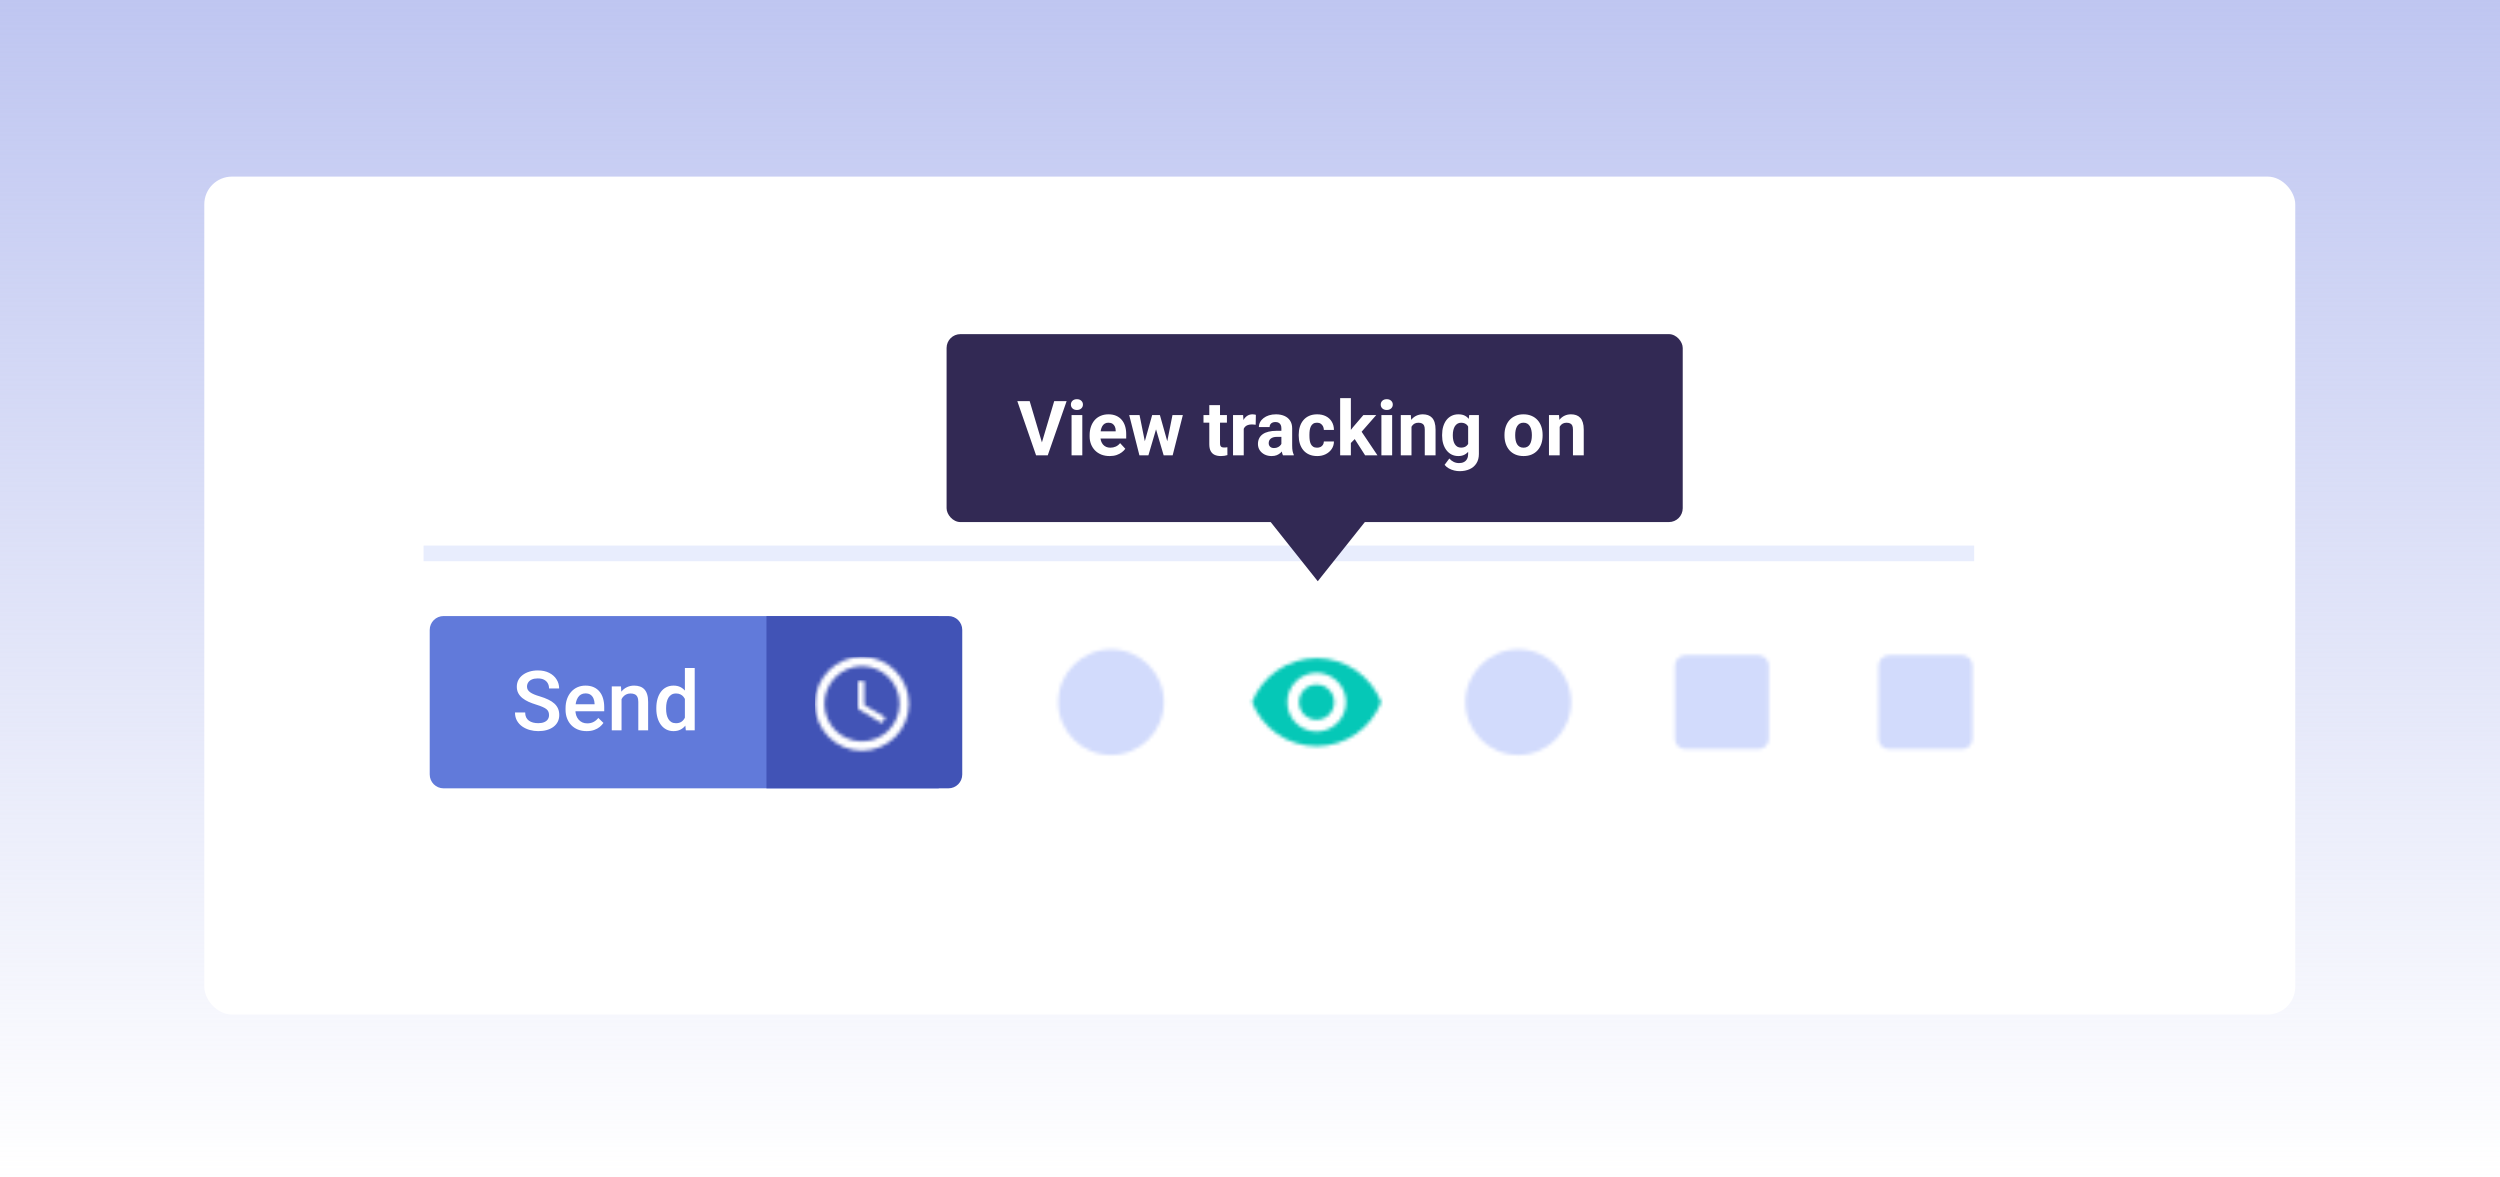 <svg width="722" height="340" viewBox="0 0 722 340" fill="none" xmlns="http://www.w3.org/2000/svg">
<rect width="722" height="340" fill="url(#paint0_linear_801_1039)"/>
<g filter="url(#filter0_d_801_1039)">
<rect x="59" y="49" width="603.869" height="242" rx="8" fill="white"/>
</g>
<path fill-rule="evenodd" clip-rule="evenodd" d="M122.327 157.561H570.14V162.084H122.327V157.561Z" fill="#E8EDFD"/>
<g clip-path="url(#clip0_801_1039)">
<rect x="273.374" y="96.495" width="212.598" height="54.28" rx="4" fill="#322954"/>
<path d="M300.765 128.23L304.45 115.855H308.038L302.591 131.495H300.228L300.765 128.23ZM297.371 115.855L301.044 128.23L301.603 131.495H299.218L293.804 115.855H297.371ZM312.571 119.872V131.495H309.466V119.872H312.571ZM309.273 116.843C309.273 116.392 309.431 116.019 309.746 115.726C310.061 115.432 310.483 115.285 311.013 115.285C311.536 115.285 311.955 115.432 312.27 115.726C312.592 116.019 312.753 116.392 312.753 116.843C312.753 117.294 312.592 117.667 312.27 117.96C311.955 118.254 311.536 118.401 311.013 118.401C310.483 118.401 310.061 118.254 309.746 117.96C309.431 117.667 309.273 117.294 309.273 116.843ZM320.477 131.71C319.575 131.71 318.765 131.567 318.049 131.281C317.333 130.987 316.724 130.582 316.223 130.067C315.729 129.551 315.349 128.953 315.084 128.273C314.819 127.585 314.687 126.855 314.687 126.081V125.652C314.687 124.771 314.812 123.965 315.063 123.235C315.314 122.504 315.672 121.87 316.137 121.333C316.61 120.796 317.183 120.384 317.856 120.098C318.529 119.804 319.288 119.657 320.133 119.657C320.957 119.657 321.687 119.794 322.325 120.066C322.962 120.338 323.496 120.725 323.925 121.226C324.362 121.727 324.692 122.329 324.914 123.031C325.136 123.725 325.247 124.499 325.247 125.351V126.64H316.008V124.577H322.207V124.341C322.207 123.911 322.128 123.528 321.97 123.192C321.82 122.848 321.591 122.576 321.283 122.375C320.975 122.175 320.581 122.074 320.101 122.074C319.693 122.074 319.342 122.164 319.048 122.343C318.755 122.522 318.515 122.773 318.329 123.095C318.15 123.417 318.014 123.797 317.92 124.234C317.834 124.663 317.792 125.136 317.792 125.652V126.081C317.792 126.547 317.856 126.976 317.985 127.37C318.121 127.764 318.311 128.104 318.554 128.391C318.805 128.677 319.106 128.899 319.457 129.057C319.815 129.214 320.219 129.293 320.67 129.293C321.229 129.293 321.748 129.186 322.228 128.971C322.715 128.749 323.134 128.416 323.485 127.972L324.989 129.605C324.745 129.956 324.412 130.292 323.99 130.615C323.574 130.937 323.073 131.202 322.486 131.409C321.899 131.61 321.229 131.71 320.477 131.71ZM330.328 128.488L332.745 119.872H334.71L334.077 123.256L331.66 131.495H330.016L330.328 128.488ZM329.103 119.872L330.833 128.477L330.994 131.495H329.06L326.117 119.872H329.103ZM336.923 128.337L338.61 119.872H341.607L338.664 131.495H336.741L336.923 128.337ZM334.979 119.872L337.385 128.423L337.718 131.495H336.064L333.647 123.267L333.035 119.872H334.979ZM354.336 119.872V122.064H347.569V119.872H354.336ZM349.245 117.004H352.338V127.993C352.338 128.33 352.381 128.588 352.467 128.767C352.56 128.946 352.696 129.071 352.875 129.143C353.055 129.207 353.28 129.24 353.552 129.24C353.746 129.24 353.917 129.232 354.068 129.218C354.225 129.197 354.358 129.175 354.465 129.154L354.476 131.431C354.211 131.517 353.925 131.585 353.617 131.635C353.309 131.685 352.969 131.71 352.596 131.71C351.916 131.71 351.321 131.599 350.813 131.377C350.312 131.148 349.925 130.783 349.653 130.281C349.381 129.78 349.245 129.121 349.245 128.305V117.004ZM359.192 122.407V131.495H356.098V119.872H359.009L359.192 122.407ZM362.694 119.797L362.64 122.665C362.49 122.644 362.307 122.626 362.092 122.612C361.885 122.59 361.695 122.579 361.523 122.579C361.086 122.579 360.707 122.637 360.384 122.751C360.069 122.859 359.804 123.02 359.589 123.235C359.382 123.449 359.224 123.711 359.117 124.019C359.016 124.327 358.959 124.678 358.945 125.072L358.322 124.878C358.322 124.126 358.397 123.435 358.547 122.805C358.698 122.168 358.916 121.613 359.203 121.14C359.496 120.667 359.854 120.302 360.277 120.044C360.699 119.786 361.183 119.657 361.727 119.657C361.899 119.657 362.074 119.672 362.253 119.7C362.432 119.722 362.579 119.754 362.694 119.797ZM370.063 128.874V123.697C370.063 123.324 370.002 123.005 369.88 122.74C369.759 122.468 369.569 122.257 369.311 122.107C369.06 121.956 368.735 121.881 368.333 121.881C367.99 121.881 367.693 121.942 367.442 122.064C367.191 122.178 366.998 122.347 366.862 122.569C366.726 122.783 366.658 123.038 366.658 123.331H363.564C363.564 122.837 363.679 122.368 363.908 121.924C364.137 121.48 364.47 121.09 364.907 120.753C365.344 120.409 365.863 120.141 366.464 119.948C367.073 119.754 367.753 119.657 368.505 119.657C369.408 119.657 370.21 119.808 370.912 120.109C371.613 120.409 372.165 120.861 372.566 121.462C372.974 122.064 373.178 122.816 373.178 123.718V128.692C373.178 129.329 373.218 129.852 373.296 130.26C373.375 130.661 373.49 131.012 373.64 131.313V131.495H370.514C370.364 131.18 370.249 130.786 370.17 130.314C370.099 129.834 370.063 129.354 370.063 128.874ZM370.471 124.416L370.493 126.167H368.763C368.355 126.167 368 126.214 367.7 126.307C367.399 126.4 367.152 126.532 366.958 126.704C366.765 126.869 366.622 127.062 366.529 127.284C366.443 127.506 366.4 127.75 366.4 128.015C366.4 128.28 366.461 128.52 366.583 128.735C366.704 128.942 366.88 129.107 367.109 129.229C367.338 129.343 367.607 129.401 367.915 129.401C368.38 129.401 368.785 129.308 369.128 129.121C369.472 128.935 369.737 128.706 369.923 128.434C370.117 128.162 370.217 127.904 370.224 127.66L371.041 128.971C370.926 129.265 370.768 129.569 370.568 129.884C370.375 130.199 370.127 130.496 369.827 130.776C369.526 131.048 369.164 131.273 368.742 131.452C368.319 131.624 367.818 131.71 367.238 131.71C366.5 131.71 365.831 131.563 365.229 131.27C364.635 130.969 364.162 130.557 363.811 130.034C363.467 129.504 363.295 128.903 363.295 128.23C363.295 127.621 363.41 127.08 363.639 126.608C363.868 126.135 364.205 125.738 364.649 125.415C365.1 125.086 365.662 124.839 366.335 124.674C367.009 124.502 367.789 124.416 368.677 124.416H370.471ZM380.365 129.293C380.744 129.293 381.081 129.222 381.375 129.078C381.668 128.928 381.897 128.72 382.062 128.455C382.234 128.183 382.323 127.865 382.331 127.499H385.242C385.235 128.316 385.016 129.043 384.586 129.68C384.157 130.31 383.58 130.808 382.857 131.173C382.134 131.531 381.324 131.71 380.429 131.71C379.527 131.71 378.739 131.56 378.066 131.259C377.4 130.958 376.845 130.543 376.401 130.013C375.957 129.476 375.624 128.853 375.402 128.144C375.18 127.428 375.069 126.661 375.069 125.845V125.533C375.069 124.71 375.18 123.944 375.402 123.235C375.624 122.518 375.957 121.895 376.401 121.365C376.845 120.828 377.4 120.409 378.066 120.109C378.732 119.808 379.513 119.657 380.408 119.657C381.36 119.657 382.194 119.84 382.911 120.205C383.634 120.571 384.2 121.093 384.608 121.774C385.023 122.447 385.235 123.245 385.242 124.169H382.331C382.323 123.782 382.241 123.432 382.083 123.116C381.933 122.801 381.711 122.551 381.417 122.365C381.131 122.171 380.777 122.074 380.354 122.074C379.903 122.074 379.534 122.171 379.248 122.365C378.961 122.551 378.739 122.809 378.582 123.138C378.424 123.46 378.313 123.829 378.249 124.244C378.191 124.653 378.163 125.082 378.163 125.533V125.845C378.163 126.296 378.191 126.729 378.249 127.145C378.306 127.56 378.413 127.929 378.571 128.251C378.736 128.573 378.961 128.828 379.248 129.014C379.534 129.2 379.906 129.293 380.365 129.293ZM390.129 114.985V131.495H387.036V114.985H390.129ZM397.456 119.872L392.407 125.63L389.7 128.369L388.572 126.135L390.72 123.406L393.739 119.872H397.456ZM394.244 131.495L390.806 126.124L392.944 124.255L397.81 131.495H394.244ZM402.053 119.872V131.495H398.949V119.872H402.053ZM398.755 116.843C398.755 116.392 398.913 116.019 399.228 115.726C399.543 115.432 399.966 115.285 400.496 115.285C401.018 115.285 401.437 115.432 401.752 115.726C402.075 116.019 402.236 116.392 402.236 116.843C402.236 117.294 402.075 117.667 401.752 117.96C401.437 118.254 401.018 118.401 400.496 118.401C399.966 118.401 399.543 118.254 399.228 117.96C398.913 117.667 398.755 117.294 398.755 116.843ZM407.639 122.354V131.495H404.545V119.872H407.446L407.639 122.354ZM407.188 125.276H406.35C406.35 124.416 406.461 123.643 406.683 122.955C406.905 122.261 407.217 121.67 407.618 121.183C408.019 120.689 408.495 120.313 409.046 120.055C409.605 119.79 410.228 119.657 410.916 119.657C411.46 119.657 411.958 119.736 412.409 119.894C412.86 120.051 413.247 120.302 413.569 120.646C413.898 120.99 414.149 121.444 414.321 122.01C414.5 122.576 414.589 123.267 414.589 124.083V131.495H411.474V124.073C411.474 123.557 411.403 123.156 411.259 122.869C411.116 122.583 410.905 122.382 410.625 122.268C410.353 122.146 410.017 122.085 409.616 122.085C409.2 122.085 408.839 122.168 408.531 122.332C408.23 122.497 407.979 122.726 407.779 123.02C407.585 123.306 407.439 123.643 407.338 124.03C407.238 124.416 407.188 124.832 407.188 125.276ZM424.3 119.872H427.104V131.109C427.104 132.169 426.868 133.067 426.395 133.805C425.93 134.55 425.278 135.112 424.44 135.491C423.602 135.878 422.628 136.072 421.518 136.072C421.031 136.072 420.515 136.007 419.971 135.878C419.434 135.749 418.918 135.549 418.424 135.277C417.937 135.004 417.529 134.661 417.2 134.245L418.564 132.419C418.922 132.835 419.337 133.157 419.81 133.386C420.283 133.622 420.806 133.74 421.378 133.74C421.937 133.74 422.41 133.637 422.796 133.429C423.183 133.228 423.48 132.931 423.688 132.537C423.896 132.151 424 131.682 424 131.13V122.558L424.3 119.872ZM416.48 125.823V125.598C416.48 124.71 416.587 123.904 416.802 123.181C417.024 122.45 417.336 121.824 417.737 121.301C418.145 120.778 418.639 120.374 419.219 120.087C419.799 119.801 420.455 119.657 421.185 119.657C421.958 119.657 422.607 119.801 423.129 120.087C423.652 120.374 424.082 120.782 424.418 121.312C424.755 121.835 425.016 122.454 425.203 123.17C425.396 123.879 425.546 124.656 425.654 125.501V125.995C425.546 126.805 425.385 127.557 425.17 128.251C424.956 128.946 424.673 129.555 424.322 130.077C423.971 130.593 423.534 130.994 423.011 131.281C422.496 131.567 421.88 131.71 421.164 131.71C420.447 131.71 419.799 131.563 419.219 131.27C418.646 130.976 418.156 130.564 417.748 130.034C417.339 129.504 417.024 128.881 416.802 128.165C416.587 127.449 416.48 126.669 416.48 125.823ZM419.574 125.598V125.823C419.574 126.303 419.62 126.751 419.713 127.166C419.806 127.582 419.95 127.95 420.143 128.273C420.344 128.588 420.591 128.835 420.884 129.014C421.185 129.186 421.54 129.272 421.948 129.272C422.514 129.272 422.975 129.154 423.333 128.917C423.692 128.674 423.96 128.341 424.139 127.918C424.318 127.496 424.422 127.009 424.451 126.457V125.05C424.436 124.599 424.375 124.194 424.268 123.836C424.161 123.471 424.01 123.159 423.817 122.902C423.624 122.644 423.373 122.443 423.065 122.3C422.757 122.157 422.392 122.085 421.969 122.085C421.561 122.085 421.207 122.178 420.906 122.365C420.612 122.544 420.365 122.791 420.165 123.106C419.971 123.421 419.824 123.793 419.724 124.223C419.624 124.645 419.574 125.104 419.574 125.598ZM434.495 125.802V125.576C434.495 124.724 434.616 123.94 434.86 123.224C435.103 122.501 435.458 121.874 435.923 121.344C436.389 120.814 436.962 120.402 437.642 120.109C438.322 119.808 439.103 119.657 439.984 119.657C440.865 119.657 441.649 119.808 442.336 120.109C443.024 120.402 443.6 120.814 444.066 121.344C444.539 121.874 444.897 122.501 445.14 123.224C445.384 123.94 445.505 124.724 445.505 125.576V125.802C445.505 126.647 445.384 127.431 445.14 128.155C444.897 128.871 444.539 129.497 444.066 130.034C443.6 130.564 443.028 130.976 442.347 131.27C441.667 131.563 440.886 131.71 440.005 131.71C439.125 131.71 438.34 131.563 437.653 131.27C436.972 130.976 436.396 130.564 435.923 130.034C435.458 129.497 435.103 128.871 434.86 128.155C434.616 127.431 434.495 126.647 434.495 125.802ZM437.588 125.576V125.802C437.588 126.289 437.631 126.744 437.717 127.166C437.803 127.589 437.939 127.961 438.125 128.283C438.319 128.599 438.569 128.846 438.877 129.025C439.185 129.204 439.561 129.293 440.005 129.293C440.435 129.293 440.804 129.204 441.112 129.025C441.42 128.846 441.667 128.599 441.853 128.283C442.039 127.961 442.175 127.589 442.261 127.166C442.354 126.744 442.401 126.289 442.401 125.802V125.576C442.401 125.104 442.354 124.66 442.261 124.244C442.175 123.822 442.036 123.449 441.842 123.127C441.656 122.798 441.409 122.54 441.101 122.354C440.793 122.168 440.421 122.074 439.984 122.074C439.547 122.074 439.175 122.168 438.867 122.354C438.566 122.54 438.319 122.798 438.125 123.127C437.939 123.449 437.803 123.822 437.717 124.244C437.631 124.66 437.588 125.104 437.588 125.576ZM450.436 122.354V131.495H447.342V119.872H450.243L450.436 122.354ZM449.985 125.276H449.147C449.147 124.416 449.258 123.643 449.48 122.955C449.702 122.261 450.014 121.67 450.415 121.183C450.816 120.689 451.292 120.313 451.843 120.055C452.402 119.79 453.025 119.657 453.712 119.657C454.257 119.657 454.754 119.736 455.206 119.894C455.657 120.051 456.043 120.302 456.366 120.646C456.695 120.99 456.946 121.444 457.118 122.01C457.297 122.576 457.386 123.267 457.386 124.083V131.495H454.271V124.073C454.271 123.557 454.199 123.156 454.056 122.869C453.913 122.583 453.702 122.382 453.422 122.268C453.15 122.146 452.814 122.085 452.413 122.085C451.997 122.085 451.636 122.168 451.328 122.332C451.027 122.497 450.776 122.726 450.576 123.02C450.382 123.306 450.236 123.643 450.135 124.03C450.035 124.416 449.985 124.832 449.985 125.276Z" fill="white"/>
</g>
<path fill-rule="evenodd" clip-rule="evenodd" d="M361.58 143.991L380.57 167.862L399.56 143.991H361.58Z" fill="#322954"/>
<g clip-path="url(#clip1_801_1039)">
<path fill-rule="evenodd" clip-rule="evenodd" d="M124.103 181.916C124.103 179.707 125.894 177.916 128.103 177.916H271.112V227.673H128.103C125.894 227.673 124.103 225.882 124.103 223.673V181.916Z" fill="#617ADA"/>
<path d="M221.355 177.916H273.898C276.107 177.916 277.898 179.707 277.898 181.916V223.673C277.898 225.882 276.107 227.673 273.898 227.673H221.355V177.916Z" fill="#4153B6"/>
<path d="M158.561 206.521C158.561 206.17 158.506 205.857 158.397 205.584C158.295 205.311 158.112 205.061 157.846 204.834C157.581 204.607 157.206 204.389 156.721 204.178C156.245 203.959 155.635 203.736 154.893 203.51C154.081 203.26 153.331 202.982 152.643 202.678C151.963 202.365 151.37 202.006 150.862 201.6C150.354 201.186 149.96 200.713 149.678 200.182C149.397 199.643 149.256 199.021 149.256 198.318C149.256 197.623 149.401 196.99 149.69 196.42C149.987 195.85 150.405 195.357 150.944 194.943C151.491 194.521 152.135 194.197 152.877 193.971C153.62 193.736 154.44 193.619 155.338 193.619C156.604 193.619 157.694 193.854 158.608 194.322C159.53 194.791 160.237 195.42 160.729 196.209C161.229 196.998 161.479 197.869 161.479 198.822H158.561C158.561 198.26 158.44 197.764 158.198 197.334C157.963 196.896 157.604 196.553 157.12 196.303C156.643 196.053 156.038 195.928 155.303 195.928C154.608 195.928 154.03 196.033 153.569 196.244C153.108 196.455 152.764 196.74 152.538 197.1C152.311 197.459 152.198 197.865 152.198 198.318C152.198 198.639 152.272 198.932 152.42 199.197C152.569 199.455 152.795 199.697 153.1 199.924C153.405 200.143 153.788 200.35 154.249 200.545C154.71 200.74 155.252 200.928 155.877 201.107C156.823 201.389 157.647 201.701 158.35 202.045C159.053 202.381 159.639 202.764 160.108 203.193C160.577 203.623 160.928 204.111 161.163 204.658C161.397 205.197 161.514 205.811 161.514 206.498C161.514 207.217 161.37 207.865 161.081 208.443C160.792 209.014 160.377 209.502 159.838 209.908C159.307 210.307 158.667 210.615 157.917 210.834C157.174 211.045 156.346 211.15 155.432 211.15C154.612 211.15 153.803 211.041 153.006 210.822C152.217 210.604 151.499 210.271 150.85 209.826C150.202 209.373 149.686 208.811 149.303 208.139C148.92 207.459 148.729 206.666 148.729 205.76H151.67C151.67 206.314 151.764 206.787 151.952 207.178C152.147 207.568 152.417 207.889 152.76 208.139C153.104 208.381 153.502 208.561 153.956 208.678C154.417 208.795 154.909 208.854 155.432 208.854C156.12 208.854 156.694 208.756 157.155 208.561C157.624 208.365 157.975 208.092 158.21 207.74C158.444 207.389 158.561 206.982 158.561 206.521ZM169.424 211.15C168.487 211.15 167.639 210.998 166.881 210.693C166.131 210.381 165.491 209.947 164.96 209.393C164.436 208.838 164.034 208.186 163.752 207.436C163.471 206.686 163.331 205.877 163.331 205.01V204.541C163.331 203.549 163.475 202.65 163.764 201.846C164.053 201.041 164.456 200.354 164.971 199.783C165.487 199.205 166.096 198.764 166.799 198.459C167.502 198.154 168.264 198.002 169.085 198.002C169.991 198.002 170.784 198.154 171.463 198.459C172.143 198.764 172.706 199.193 173.151 199.748C173.604 200.295 173.94 200.947 174.159 201.705C174.385 202.463 174.499 203.299 174.499 204.213V205.42H164.702V203.393H171.71V203.17C171.694 202.662 171.592 202.186 171.405 201.74C171.225 201.295 170.948 200.936 170.573 200.662C170.198 200.389 169.698 200.252 169.073 200.252C168.604 200.252 168.186 200.354 167.819 200.557C167.46 200.752 167.159 201.037 166.917 201.412C166.674 201.787 166.487 202.24 166.354 202.771C166.229 203.295 166.167 203.885 166.167 204.541V205.01C166.167 205.564 166.241 206.08 166.389 206.557C166.545 207.025 166.772 207.436 167.069 207.787C167.366 208.139 167.725 208.416 168.147 208.619C168.569 208.814 169.049 208.912 169.588 208.912C170.268 208.912 170.874 208.775 171.405 208.502C171.936 208.229 172.397 207.842 172.788 207.342L174.276 208.783C174.002 209.182 173.647 209.564 173.21 209.932C172.772 210.291 172.237 210.584 171.604 210.811C170.979 211.037 170.252 211.15 169.424 211.15ZM179.502 200.943V210.916H176.678V198.236H179.338L179.502 200.943ZM178.999 204.107L178.085 204.096C178.092 203.197 178.217 202.373 178.46 201.623C178.71 200.873 179.053 200.229 179.491 199.689C179.936 199.15 180.467 198.736 181.085 198.447C181.702 198.15 182.389 198.002 183.147 198.002C183.756 198.002 184.307 198.088 184.799 198.26C185.299 198.424 185.725 198.693 186.077 199.068C186.436 199.443 186.71 199.932 186.897 200.533C187.085 201.127 187.178 201.857 187.178 202.725V210.916H184.342V202.713C184.342 202.104 184.252 201.623 184.073 201.271C183.901 200.912 183.647 200.658 183.311 200.51C182.983 200.354 182.573 200.275 182.081 200.275C181.596 200.275 181.163 200.377 180.78 200.58C180.397 200.783 180.073 201.061 179.807 201.412C179.549 201.764 179.35 202.17 179.21 202.631C179.069 203.092 178.999 203.584 178.999 204.107ZM197.795 208.291V192.916H200.631V210.916H198.065L197.795 208.291ZM189.545 204.717V204.471C189.545 203.51 189.659 202.635 189.885 201.846C190.112 201.049 190.44 200.365 190.87 199.795C191.299 199.217 191.823 198.775 192.44 198.471C193.057 198.158 193.752 198.002 194.526 198.002C195.292 198.002 195.963 198.15 196.542 198.447C197.12 198.744 197.612 199.17 198.018 199.725C198.424 200.271 198.749 200.928 198.991 201.693C199.233 202.451 199.405 203.295 199.506 204.225V205.01C199.405 205.916 199.233 206.744 198.991 207.494C198.749 208.244 198.424 208.893 198.018 209.439C197.612 209.986 197.116 210.408 196.53 210.705C195.952 211.002 195.276 211.15 194.502 211.15C193.737 211.15 193.045 210.99 192.428 210.67C191.819 210.35 191.299 209.9 190.87 209.322C190.44 208.744 190.112 208.064 189.885 207.283C189.659 206.494 189.545 205.639 189.545 204.717ZM192.37 204.471V204.717C192.37 205.295 192.42 205.834 192.522 206.334C192.631 206.834 192.799 207.275 193.026 207.658C193.252 208.033 193.545 208.33 193.905 208.549C194.272 208.76 194.71 208.865 195.217 208.865C195.858 208.865 196.385 208.725 196.799 208.443C197.213 208.162 197.538 207.783 197.772 207.307C198.014 206.822 198.178 206.283 198.264 205.689V203.568C198.217 203.107 198.12 202.678 197.971 202.279C197.831 201.881 197.639 201.533 197.397 201.236C197.155 200.932 196.854 200.697 196.495 200.533C196.143 200.361 195.725 200.275 195.241 200.275C194.725 200.275 194.288 200.385 193.928 200.604C193.569 200.822 193.272 201.123 193.038 201.506C192.811 201.889 192.643 202.334 192.534 202.842C192.424 203.35 192.37 203.893 192.37 204.471Z" fill="white"/>
<mask id="mask0_801_1039" style="mask-type:alpha" maskUnits="userSpaceOnUse" x="238" y="192" width="22" height="23">
<path fill-rule="evenodd" clip-rule="evenodd" d="M248.936 192.391C242.942 192.391 238.087 197.25 238.087 203.249C238.087 209.248 242.942 214.106 248.936 214.106C254.93 214.106 259.784 209.248 259.784 203.249C259.784 197.25 254.93 192.391 248.936 192.391ZM254.699 208.881L247.58 204.606V196.463H249.614V203.588L255.716 207.212L254.699 208.881Z" fill="white"/>
</mask>
<g mask="url(#mask0_801_1039)">
<g opacity="0.3">
<rect x="238.087" y="192.391" width="136.962" height="137.076" fill="white" fill-opacity="0.01"/>
</g>
</g>
<mask id="mask1_801_1039" style="mask-type:alpha" maskUnits="userSpaceOnUse" x="235" y="189" width="28" height="28">
<path fill-rule="evenodd" clip-rule="evenodd" d="M248.923 189.677C241.437 189.677 235.375 195.757 235.375 203.249C235.375 210.741 241.437 216.821 248.923 216.821C256.422 216.821 262.497 210.741 262.497 203.249C262.497 195.757 256.422 189.677 248.923 189.677ZM248.936 214.106C242.942 214.106 238.088 209.248 238.088 203.249C238.088 197.25 242.942 192.391 248.936 192.391C254.93 192.391 259.785 197.25 259.785 203.249C259.785 209.248 254.93 214.106 248.936 214.106Z" fill="white"/>
</mask>
<g mask="url(#mask1_801_1039)">
<rect x="235.375" y="189.677" width="136.962" height="137.076" fill="white"/>
</g>
<mask id="mask2_801_1039" style="mask-type:alpha" maskUnits="userSpaceOnUse" x="247" y="196" width="9" height="13">
<path fill-rule="evenodd" clip-rule="evenodd" d="M249.614 196.463H247.58V204.606L254.699 208.881L255.716 207.212L249.614 203.588V196.463Z" fill="white"/>
</mask>
<g mask="url(#mask2_801_1039)">
<rect x="247.58" y="196.463" width="136.962" height="137.076" fill="white"/>
</g>
</g>
<mask id="mask3_801_1039" style="mask-type:alpha" maskUnits="userSpaceOnUse" x="305" y="187" width="32" height="32">
<circle cx="320.869" cy="202.794" r="15.266" fill="white"/>
</mask>
<g mask="url(#mask3_801_1039)">
<rect width="40.71" height="40.71" transform="translate(300.514 182.439)" fill="#D2DBFC"/>
<rect x="300.514" y="182.439" width="40.71" height="40.71" fill="#D2DBFC"/>
</g>
<mask id="mask4_801_1039" style="mask-type:alpha" maskUnits="userSpaceOnUse" x="361" y="190" width="38" height="26">
<path fill-rule="evenodd" clip-rule="evenodd" d="M380.238 190.073C371.757 190.073 364.514 195.348 361.58 202.794C364.514 210.241 371.757 215.516 380.238 215.516C388.72 215.516 395.963 210.241 398.897 202.794C395.963 195.348 388.72 190.073 380.238 190.073ZM380.238 211.276C375.557 211.276 371.757 207.476 371.757 202.794C371.757 198.113 375.557 194.313 380.238 194.313C384.92 194.313 388.72 198.113 388.72 202.794C388.72 207.476 384.92 211.276 380.238 211.276ZM380.238 197.706C377.423 197.706 375.15 199.979 375.15 202.794C375.15 205.61 377.423 207.883 380.238 207.883C383.054 207.883 385.327 205.61 385.327 202.794C385.327 199.979 383.054 197.706 380.238 197.706Z" fill="white"/>
</mask>
<g mask="url(#mask4_801_1039)">
<path fill-rule="evenodd" clip-rule="evenodd" d="M359.883 182.439H400.594V223.149H359.883V182.439Z" fill="#05C8B7"/>
</g>
<mask id="mask5_801_1039" style="mask-type:alpha" maskUnits="userSpaceOnUse" x="542" y="189" width="28" height="28">
<path fill-rule="evenodd" clip-rule="evenodd" d="M566.639 189.224H545.53C543.871 189.224 542.514 190.581 542.514 192.24V213.349C542.514 215.008 543.871 216.365 545.53 216.365H566.639C568.297 216.365 569.654 215.008 569.654 213.349V192.24C569.654 190.581 568.297 189.224 566.639 189.224Z" fill="white"/>
</mask>
<g mask="url(#mask5_801_1039)">
<rect width="40.71" height="40.71" transform="translate(535.729 182.439)" fill="#D2DBFC"/>
<rect x="535.729" y="182.439" width="40.71" height="40.71" fill="#D2DBFC"/>
</g>
<mask id="mask6_801_1039" style="mask-type:alpha" maskUnits="userSpaceOnUse" x="423" y="187" width="31" height="32">
<circle cx="438.477" cy="202.794" r="15.266" fill="white"/>
</mask>
<g mask="url(#mask6_801_1039)">
<rect width="40.71" height="40.71" transform="translate(418.122 182.439)" fill="#D2DBFC"/>
<rect x="418.122" y="182.439" width="40.71" height="40.71" fill="#D2DBFC"/>
</g>
<mask id="mask7_801_1039" style="mask-type:alpha" maskUnits="userSpaceOnUse" x="483" y="189" width="28" height="28">
<path fill-rule="evenodd" clip-rule="evenodd" d="M507.835 189.224H486.726C485.067 189.224 483.71 190.581 483.71 192.24V213.349C483.71 215.008 485.067 216.365 486.726 216.365H507.835C509.494 216.365 510.851 215.008 510.851 213.349V192.24C510.851 190.581 509.494 189.224 507.835 189.224Z" fill="white"/>
</mask>
<g mask="url(#mask7_801_1039)">
<rect width="40.71" height="40.71" transform="translate(476.925 182.439)" fill="#D2DBFC"/>
<rect x="476.925" y="182.439" width="40.71" height="40.71" fill="#D2DBFC"/>
</g>
<defs>
<filter id="filter0_d_801_1039" x="55" y="47" width="611.869" height="250" filterUnits="userSpaceOnUse" color-interpolation-filters="sRGB">
<feFlood flood-opacity="0" result="BackgroundImageFix"/>
<feColorMatrix in="SourceAlpha" type="matrix" values="0 0 0 0 0 0 0 0 0 0 0 0 0 0 0 0 0 0 127 0" result="hardAlpha"/>
<feOffset dy="2"/>
<feGaussianBlur stdDeviation="2"/>
<feComposite in2="hardAlpha" operator="out"/>
<feColorMatrix type="matrix" values="0 0 0 0 0.247 0 0 0 0 0.318 0 0 0 0 0.71 0 0 0 0.24 0"/>
<feBlend mode="normal" in2="BackgroundImageFix" result="effect1_dropShadow_801_1039"/>
<feBlend mode="normal" in="SourceGraphic" in2="effect1_dropShadow_801_1039" result="shape"/>
</filter>
<linearGradient id="paint0_linear_801_1039" x1="361" y1="0" x2="361" y2="340" gradientUnits="userSpaceOnUse">
<stop stop-color="#BFC6F1"/>
<stop offset="1" stop-color="#BFC6F1" stop-opacity="0"/>
</linearGradient>
<clipPath id="clip0_801_1039">
<rect width="212.598" height="54.28" fill="white" transform="translate(273.374 96.495)"/>
</clipPath>
<clipPath id="clip1_801_1039">
<rect width="153.794" height="49.757" fill="white" transform="translate(124.103 177.916)"/>
</clipPath>
</defs>
</svg>
